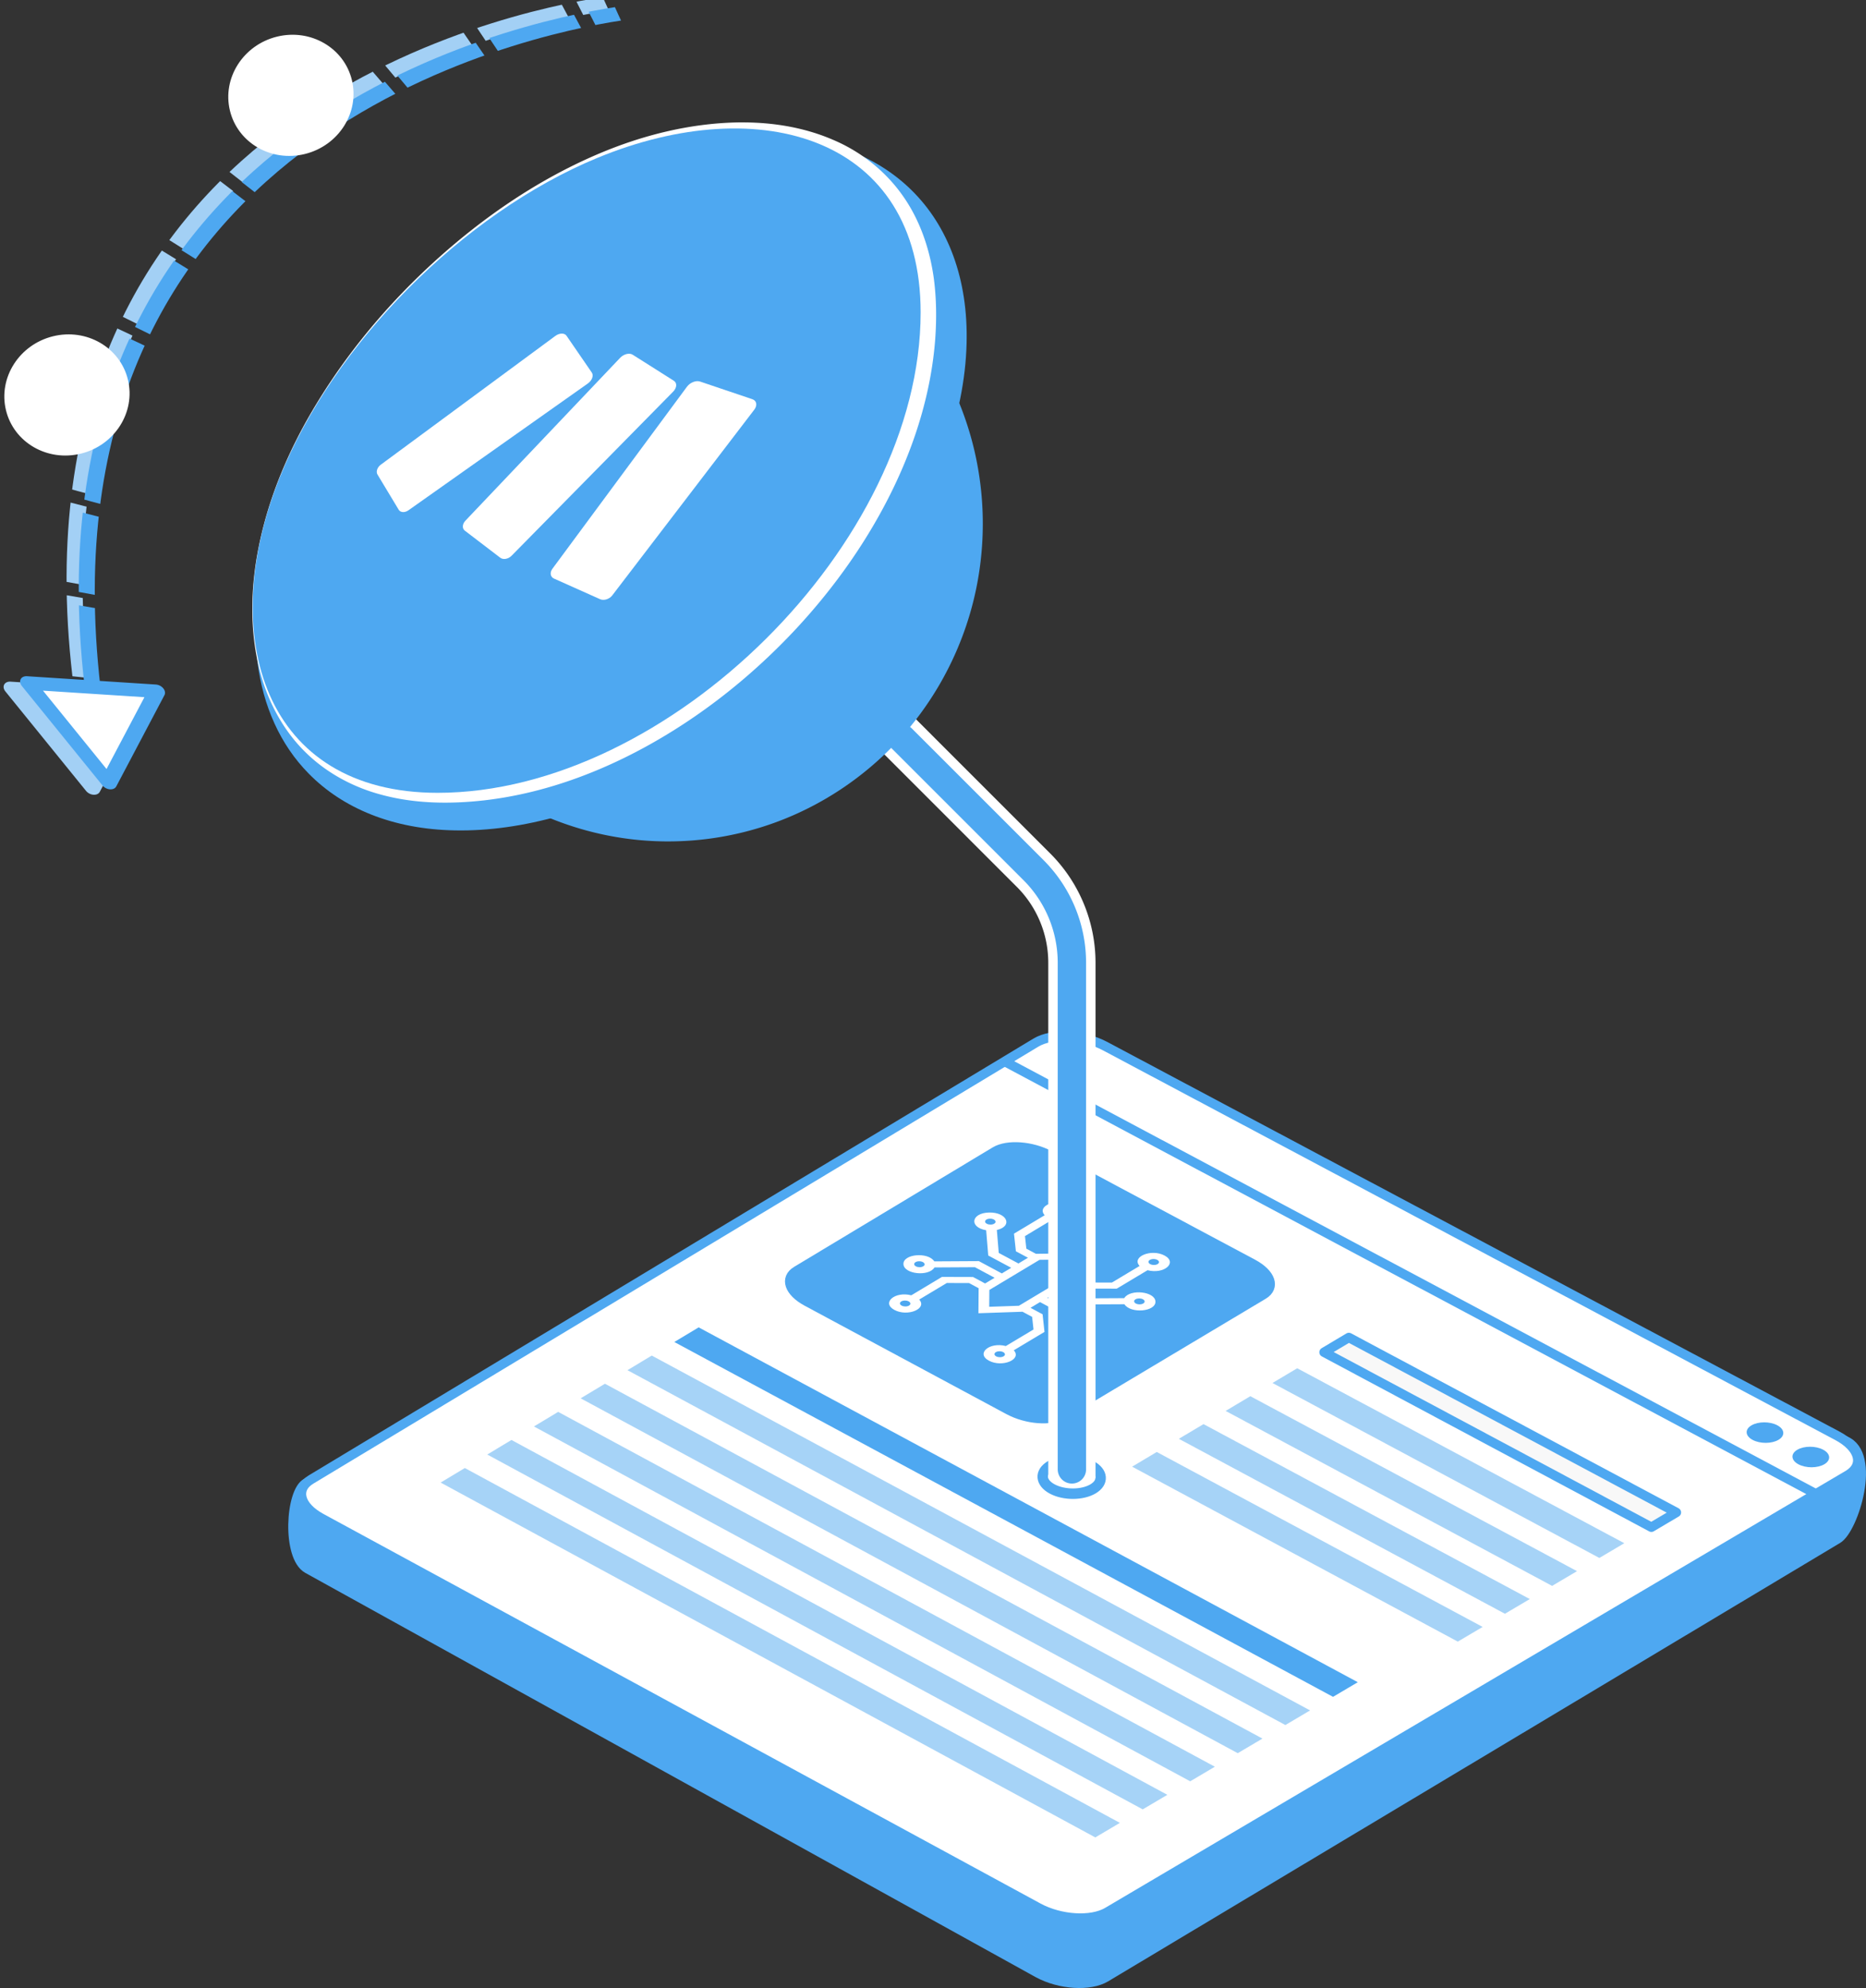 <svg width="3948.931" height="4208.035" viewBox="0 0 1044.821 1113.376" version="1.1" id="svg1" xml:space="preserve" xmlns="http://www.w3.org/2000/svg"><rect x="0" y="0" width="1044.821" height="1113.376" fill="#333333" stroke="none"/><defs id="defs1"><clipPath id="clippath"><path class="cls-1" d="M156.04 44.34h33.88c2.58 0 4.68 2.1 4.68 4.68v125.07c0 2.58-2.1 4.68-4.68 4.68h-33.88c-2.58 0-4.68-2.1-4.68-4.68V49.02c0-2.58 2.1-4.68 4.68-4.68z" id="path1"/></clipPath><clipPath id="clippath-1"><path class="cls-1" d="M56.66 45.99.5 157.74a4.676 4.676 0 0 0 2.08 6.28l30.27 15.21c2.31 1.16 5.12.23 6.28-2.08L95.29 65.4c1.16-2.31.23-5.12-2.08-6.28L62.94 43.91a4.666 4.666 0 0 0-6.28 2.08" id="path4"/></clipPath><clipPath id="clippath-2"><path class="cls-1" d="M103.9 46.39 79.87 168.2a4.675 4.675 0 0 0 3.67 5.49l33.21 6.7c2.54.51 5.02-1.14 5.52-3.68L146.3 54.9c.5-2.53-1.14-4.98-3.67-5.49l-33.21-6.7c-.31-.06-.62-.09-.93-.09a4.68 4.68 0 0 0-4.59 3.77" id="path10"/></clipPath><clipPath clipPathUnits="userSpaceOnUse" id="clipPath57"/><clipPath clipPathUnits="userSpaceOnUse" id="clipPath59"/><clipPath clipPathUnits="userSpaceOnUse" id="clipPath61"/></defs><g id="layer1" transform="translate(-5200.806 3014.525)"><g id="g39" transform="matrix(-.281 -1.176 -1.156 .286 3358.897 2346.394)"><g id="g38" transform="matrix(-1.2 .08 .42 1.349 8103.325 -1114.671)"><path style="fill:none;stroke:#a3d0f5;stroke-width:5.292;stroke-linecap:butt;stroke-linejoin:miter;stroke-dasharray:31.75,5.292;stroke-dashoffset:0;stroke-opacity:1" d="M3300.605-1232.617c-218.047-10.25-270.996-182.763-279.227-216.104" id="path17"/><path style="fill:none;stroke:#4ea8f1;stroke-width:5.292;stroke-linecap:butt;stroke-linejoin:miter;stroke-dasharray:31.75,5.292;stroke-dashoffset:0;stroke-opacity:1" d="M3304.268-1236.146c-218.048-10.25-270.996-182.763-279.227-216.104" id="path14"/><path style="fill:#a3d0f5;fill-opacity:1;stroke:#a3d0f5;stroke-width:5.292;stroke-linecap:round;stroke-linejoin:round;stroke-miterlimit:10;stroke-dasharray:none;stroke-dashoffset:0;stroke-opacity:1" id="path16" d="M1831.067 432.005V388.98l37.26 21.513z" transform="translate(1475.761 -1640.76)"/><path style="fill:#fff;fill-opacity:1;stroke:#4ea8f1;stroke-width:5.292;stroke-linecap:round;stroke-linejoin:round;stroke-miterlimit:10;stroke-dasharray:none;stroke-dashoffset:0;stroke-opacity:1" id="path15" d="M1831.067 432.005V388.98l37.26 21.513z" transform="translate(1473.201 -1646.638)"/></g><ellipse style="fill:#fff;fill-opacity:1;stroke:none;stroke-width:23.961;stroke-linecap:square;stroke-linejoin:round;stroke-miterlimit:0;stroke-dasharray:none;stroke-opacity:1;paint-order:stroke fill markers" id="path38" cx="3863.066" cy="-2673.285" rx="27.935" ry="29.558"/><ellipse style="fill:#fff;fill-opacity:1;stroke:none;stroke-width:23.961;stroke-linecap:square;stroke-linejoin:round;stroke-miterlimit:0;stroke-dasharray:none;stroke-opacity:1;paint-order:stroke fill markers" id="ellipse38" cx="3753.253" cy="-2538.115" rx="27.935" ry="29.558"/></g><path id="path2" d="m5816.074-2379.97 417.959 172.353c18.014 7.429 4.701 49.6-4.25 54.924l-409.814 245.514c-8.873 5.315-25.806 4.236-37.924-2.351l-409.013-226.432c-11.824-6.546-9.765-43.608-.586-48.083l405.968-197.941c9.242-4.507 25.049-3.185 37.66 2.015z" style="fill:#4ea8f1;fill-opacity:1;stroke:#4ea8f1;stroke-width:5.292;stroke-linecap:round;stroke-linejoin:round;stroke-miterlimit:10;stroke-dasharray:none;stroke-opacity:1;paint-order:normal"/><g id="g1" transform="translate(4837.135 -1283.906)"><path style="fill:#fff;stroke:#4ea8f1;stroke-width:5.292;stroke-linecap:round;stroke-linejoin:round;stroke-miterlimit:10;stroke-dasharray:none;paint-order:normal" id="rect79" d="m982.445-1144.739 409.94 218.191c12.599 6.706 15.256 16.529 5.955 22.018L983.764-659.828c-9.109 5.377-26.378 4.303-38.716-2.402L543.537-880.41c-12.114-6.583-14.683-16.207-5.763-21.584l405.915-244.712c9.106-5.49 26.39-4.614 38.756 1.968z"/><path style="fill:none;stroke:#4ea8f1;stroke-width:5.292;stroke-linecap:butt;stroke-linejoin:miter;stroke-dasharray:none;stroke-opacity:1" d="m926.188-1136.156 454.276 242.177" id="path79"/><path style="fill:#4ea8f1;fill-opacity:1;stroke:#4ea8f1;stroke-width:5.292;stroke-linecap:round;stroke-linejoin:round;stroke-miterlimit:10;stroke-dasharray:none;paint-order:normal" id="rect80" d="m951.47-1083.51 113.747 60.737c10.137 5.414 12.728 13.104 5.806 17.24L959.048-938.63c-6.881 4.111-20.532 3.06-30.605-2.353l-113.021-60.739c-10.018-5.383-12.58-13.025-5.747-17.136l111.191-66.904c6.874-4.135 20.522-3.133 30.604 2.25z"/><path style="fill:#f8f8f8;stroke:#4ea8f1;stroke-width:5.292;stroke-linecap:round;stroke-linejoin:round;stroke-miterlimit:10;stroke-dasharray:none;paint-order:normal" id="rect81" d="m1118.917-981.569 183.394 97.98-13.984 8.266-183.276-97.98z"/><path style="opacity:.5;fill:#4ea8f1;fill-opacity:1;stroke:none;stroke-width:5.292;stroke-linecap:round;stroke-linejoin:round;stroke-miterlimit:10;stroke-dasharray:none;paint-order:normal" id="rect82" d="m1090.013-964.337 183.146 97.98-13.964 8.254-183.028-97.979z"/><path style="opacity:.5;fill:#4ea8f1;fill-opacity:1;stroke:none;stroke-width:5.292;stroke-linecap:round;stroke-linejoin:round;stroke-miterlimit:10;stroke-dasharray:none;paint-order:normal" id="rect83" d="m1063.764-948.687 182.921 97.979-13.946 8.244-182.803-97.979z"/><path style="opacity:.5;fill:#4ea8f1;fill-opacity:1;stroke:none;stroke-width:5.292;stroke-linecap:round;stroke-linejoin:round;stroke-miterlimit:10;stroke-dasharray:none;paint-order:normal" id="rect84" d="m1037.55-933.057 182.696 97.978-13.929 8.233-182.578-97.978z"/><path style="opacity:.5;fill:#4ea8f1;fill-opacity:1;stroke:none;stroke-width:5.292;stroke-linecap:round;stroke-linejoin:round;stroke-miterlimit:10;stroke-dasharray:none;paint-order:normal" id="rect85" d="m1011.368-917.448 182.472 97.978-13.91 8.222-182.354-97.977z"/><path style="opacity:1;fill:#4ea8f1;fill-opacity:1;stroke:none;stroke-width:7.554;stroke-linecap:round;stroke-linejoin:round;stroke-miterlimit:10;stroke-dasharray:none;paint-order:normal" id="rect86" d="m754.865-987.245 369.072 198.731-13.863 8.198-368.834-198.73z"/><path style="opacity:.5;fill:#4ea8f1;fill-opacity:1;stroke:none;stroke-width:7.554;stroke-linecap:round;stroke-linejoin:round;stroke-miterlimit:10;stroke-dasharray:none;paint-order:normal" id="rect87" d="m702.39-955.67 368.157 198.73-13.827 8.177-367.919-198.73z"/><path style="opacity:.5;fill:#4ea8f1;fill-opacity:1;stroke:none;stroke-width:7.554;stroke-linecap:round;stroke-linejoin:round;stroke-miterlimit:10;stroke-dasharray:none;paint-order:normal" id="rect88" d="m676.205-939.912 367.7 198.728-13.81 8.166-367.462-198.728z"/><path style="opacity:.5;fill:#4ea8f1;fill-opacity:1;stroke:none;stroke-width:7.554;stroke-linecap:round;stroke-linejoin:round;stroke-miterlimit:10;stroke-dasharray:none;paint-order:normal" id="rect89" d="m623.935-908.46 366.789 198.725-13.772 8.145-366.554-198.725z"/><path style="opacity:.5;fill:#4ea8f1;fill-opacity:1;stroke:none;stroke-width:7.554;stroke-linecap:round;stroke-linejoin:round;stroke-miterlimit:10;stroke-dasharray:none;paint-order:normal" id="rect90" d="m650.053-924.176 367.244 198.727-13.79 8.155L636.498-916.02z"/><path style="opacity:.5;fill:#4ea8f1;fill-opacity:1;stroke:none;stroke-width:7.554;stroke-linecap:round;stroke-linejoin:round;stroke-miterlimit:10;stroke-dasharray:none;paint-order:normal" id="rect91" d="m728.61-971.447 368.614 198.73-13.844 8.188-368.377-198.73z"/><path style="fill:#4ea8f1;fill-opacity:1;stroke:none;stroke-width:5.292;stroke-linecap:round;stroke-linejoin:round;stroke-miterlimit:10;stroke-dasharray:none;paint-order:normal" id="circle91" d="M1385.18-910.59c-3.823 2.258-10.32 2.278-14.511.045-4.19-2.233-4.49-5.873-.67-8.131 3.822-2.258 10.32-2.28 14.512-.047 4.194 2.233 4.493 5.875.67 8.133z"/><path style="fill:#4ea8f1;fill-opacity:1;stroke:none;stroke-width:5.292;stroke-linecap:round;stroke-linejoin:round;stroke-miterlimit:10;stroke-dasharray:none;paint-order:normal" id="circle92" d="M1359.505-924.267c-3.82 2.258-10.309 2.28-14.495.05-4.185-2.231-4.485-5.869-.669-8.127 3.817-2.258 10.307-2.282 14.495-.052 4.189 2.231 4.488 5.87.669 8.13z"/><path style="fill:#fff;fill-opacity:1;stroke:#4ea8f1;stroke-width:5.866;stroke-linecap:round;stroke-linejoin:round;stroke-miterlimit:10;stroke-dasharray:none;stroke-dashoffset:0;stroke-opacity:1" id="path11" d="M975.713-896.804c-6.03 3.596-16.281 3.623-22.896.064-6.613-3.559-7.091-9.357-1.068-12.952 6.026-3.597 16.277-3.629 22.896-.07 6.622 3.56 7.1 9.362 1.068 12.958z"/><path class="cls-4" d="M967.816-981.539c-1.053-.564-2.32-.982-3.696-1.22l-1.168-14.152-12.89-6.906 5.256-3.149 12.893 6.906 25.032-.129c3.53 5.409 17.544 4.206 17.393-1.483-.152-5.69-14.239-7.247-17.484-1.923l-22.73.12-11.052-5.919 5.34-3.2 6.77 3.625 17.486.053 17.25-10.329c9.309 2.392 16.966-4.243 9.515-8.225-7.449-3.981-18.717.72-13.973 5.841l-15.53 9.301-12.498-.037-5.373-2.876-.795-13.51-23.845.32-5.367-2.873-.766-7.057 15.493-9.3c9.288 2.383 16.928-4.25 9.493-8.223-7.432-3.972-18.673.731-13.94 5.845l-17.203 10.328 1.073 9.871 6.762 3.62-5.334 3.2-11.033-5.908-1.059-12.84c9.22-2.138 5.688-10.027-4.357-9.783-10.04.243-11.375 8.245-1.636 9.927l1.167 14.139 12.871 6.894-5.25 3.149-12.867-6.894-24.939.143c-3.515-5.393-17.445-4.183-17.292 1.489.152 5.67 14.156 7.22 17.383 1.909l22.644-.129 11.027 5.909-5.33 3.197-6.754-3.62-17.42-.05-17.153 10.299c-9.249-2.386-16.847 4.22-9.45 8.192 7.4 3.973 18.6-.704 13.881-5.814l15.448-9.273 12.451.037 5.374 2.881-.114 14.018 24.688-.844 5.38 2.885.767 7.056-15.483 9.273c-9.27-2.395-16.888 4.214-9.473 8.195 7.416 3.983 18.644-.692 13.915-5.811l17.2-10.299-1.074-9.874-6.764-3.625 5.336-3.198 11.045 5.919 1.058 12.85c-8.117 1.883-6.526 8.677 2.258 9.66 8.788.983 14.028-5.05 7.443-8.577zm35.815-21.432c1.942 1.04.775 2.84-1.85 2.854-2.624.013-4.086-1.773-2.316-2.832 1.097-.655 2.96-.665 4.166-.022zm8.033-22.063c1.943 1.04.776 2.841-1.85 2.856-2.625.015-4.088-1.772-2.318-2.832 1.098-.656 2.963-.666 4.168-.024zm-53.153-28.413c1.939 1.037.774 2.837-1.846 2.854-2.619.016-4.078-1.767-2.312-2.827 1.095-.657 2.956-.668 4.158-.026zm-42.313 8.182c-1.935-1.036-.773-2.835 1.841-2.851 2.615-.016 4.072 1.766 2.31 2.825-1.094.655-2.95.666-4.15.026zm-39.704 23.853c-1.931-1.036-.772-2.832 1.837-2.847 2.61-.015 4.065 1.766 2.305 2.823-1.091.654-2.944.664-4.142.023zm-7.975 21.991c-1.931-1.036-.772-2.831 1.836-2.845 2.609-.014 4.063 1.768 2.304 2.824-1.09.653-2.943.662-4.14.021zm52.928 28.414c-1.935-1.04-.773-2.835 1.841-2.847 2.615-.012 4.073 1.772 2.31 2.828-1.094.653-2.95.661-4.15.019zm12.72-28.33-16.61.57.076-9.432 28.098-16.854 16.02-.213.535 9.076zm25.632 22.596c-1.938-1.04-.774-2.837 1.845-2.85 2.62-.012 4.08 1.774 2.313 2.83-1.096.655-2.956.664-4.158.02z" id="path170" style="fill:#fff;stroke-width:.434"/></g><path style="fill:none;stroke:#fff;stroke-width:26.458;stroke-linecap:square;stroke-linejoin:miter;stroke-dasharray:none;stroke-opacity:1" d="M6208.448-2335.956V-2611.2a73.371 73.371 67.5 0 0-21.49-51.88l-73.693-73.694" id="path36" transform="translate(-407.461 135.875)"/><g id="g35" transform="translate(-443.197 157.093)"><path id="ellipse27" style="fill:#4ea8f1;fill-opacity:1;stroke:none;stroke-width:.42;stroke-opacity:1" d="M5965.049-3067.818c-22.813 11.623-45.27 26.654-65.43 43.61-25.236 21.205-48.58 46.945-66.527 73.59-10.66 15.761-19.884 32.364-27.127 49.014-8.233 18.912-14.069 38.355-16.892 57.126-2.288 15.146-2.647 30.062-.834 44.092 3.068 23.928 12.49 45.686 28.632 62.024 18.98 19.362 47.026 31.189 81.837 31.793 37.241.754 80.291-11.117 122.97-35.732 45.52-26.14 86.797-64.157 116.69-108.073 29.812-43.679 45.86-89.035 46.851-128.788.975-36.293-10.439-65.835-30.675-85.803-20.26-20.083-49.016-30.176-80.495-30.81-23.224-.506-48.278 3.993-72.763 12.49-12.168 4.211-24.344 9.427-36.237 15.467z"/><path id="path31" style="fill:#4ea8f1;fill-opacity:1;stroke:none;stroke-width:.337;stroke-opacity:1" d="M6016.566-3056.212c-29.806.336-59.504 8.359-85.417 23.215-33.281 19.028-60.137 49.3-75.008 84.856-8.528 20.155-13.302 41.906-14.048 63.805-.812 23.488 3.086 47.117 11.336 69.093a177.726 177.726 0 0 0 25.44 45.877c16.471 21.484 37.873 39.126 62.11 50.999 24.903 12.272 52.722 18.51 80.448 17.942 26.392-.487 52.667-7.027 76.194-19.097 23.783-12.146 44.804-29.78 60.87-51.239 16.61-22.13 28.04-48.2 32.944-75.516 5.047-27.902 3.41-57.023-4.84-84.143-9.597-31.697-28.16-60.594-53.026-82.28-20.945-18.33-46.216-31.628-73.16-38.312a174.87 174.87 0 0 0-43.843-5.2z"/><path id="path29" style="fill:#fff;fill-opacity:1;stroke:none;stroke-width:.42;stroke-opacity:1" d="M5965.049-3067.818c-22.813 11.623-45.27 26.654-65.43 43.61-25.236 21.205-48.58 46.945-66.527 73.59-10.66 15.761-19.884 32.364-27.127 49.014-8.233 18.912-14.069 38.355-16.892 57.126-2.288 15.146-2.647 30.062-.834 44.092 3.068 23.928 12.49 45.686 28.632 62.024 18.98 19.362 47.026 31.189 81.837 31.793 37.241.754 80.291-11.117 122.97-35.732 45.52-26.14 86.797-64.157 116.69-108.073 29.812-43.679 45.86-89.035 46.851-128.788.975-36.293-10.439-65.835-30.675-85.803-20.26-20.083-49.016-30.176-80.495-30.81-23.224-.506-48.278 3.993-72.763 12.49-12.168 4.211-24.344 9.427-36.237 15.467z" transform="matrix(.865 0 0 .872 788.305 -389.158)"/><path id="path33" style="fill:#fff;fill-opacity:1;stroke:none;stroke-width:.42;stroke-dasharray:none;stroke-opacity:1" d="M6057.345-3103.067c-27.623.493-54.856 7.452-80.116 18.423-33.508 14.554-63.902 35.633-90.79 60.247-28.08 25.757-52.475 55.701-71.106 88.995-13.63 24.517-23.783 51.187-28.05 78.989-3.112 20.452-2.866 41.635 2.517 61.694 4.454 16.395 12.721 31.935 24.82 43.969 11.813 11.797 26.969 20.016 43.069 24.253 18.735 5.065 38.457 5.26 57.642 3.086 31.395-3.634 61.649-14.472 89.33-29.513 31.79-17.284 60.463-40.106 85.105-66.548 21.605-23.277 40.177-49.483 54.088-78.067 12.823-26.395 21.633-54.989 23.813-84.344.8-11.247.684-22.591-.792-33.778-2.278-16.636-7.872-33.034-17.691-46.76-9.701-13.632-23.32-24.37-38.71-30.88-15.703-6.8-32.895-9.69-49.95-9.763-1.06-.023-2.12 0-3.18 0zm-42.553 88.104c3.747 1.47 7.273 3.451 10.381 6.018l-50.562 50.634c-.153-2.812-.6-5.598-1.163-8.355-6.26-.524-12.644-.542-18.778.97-3.42.746-6.768 1.803-10.032 3.065l12.271-46c5.465-2.433 11.038-4.615 16.807-6.229l-8.6 36.483c-1.518 2.828 1.115 6.792 4.327 6.404 2.8-.65 4.45-3.204 6.414-5.067 12.785-12.68 25.462-25.47 38.193-38.206l.742.283zm-72.33 53.193c-3.666 1.629-7.363 3.255-10.75 5.419-1.818 1.33-2.875 3.376-3.784 5.377-1.204 2.325-2.294 4.707-3.315 7.116l-21.973-23.431a186.95 186.95 0 0 1 16.004-16.078l23.818 21.597zm96.535-11.396c-.269 7.164-1.6 14.235-3.61 21.105l-64.394 15.563c2.2-6.123 3.655-12.577 3.698-19.106l64.308-17.61zm-115.547 32.285c-1.96 5.391-3.345 11.026-3.71 16.764l-48.012 11.609c1.556-5.672 3.738-11.124 6.029-16.533l45.986-12.623-.293.783zm47.393 4.844 36.932 33.482a180.318 180.318 0 0 1-22.934 22.873l-34.039-36.262c4.463-1.662 8.783-3.714 12.935-6.029.612-.319 1.078-.79 1.317-1.446 2.212-4.06 4.187-8.321 5.789-12.618zm-51.228 15.758c.081 2.127-.048 4.359.71 6.377.965 1.456 2.91 1.368 4.428 1.61 1.193.149 2.392.261 3.594.302l-50.045 50.103c-2.752-3.206-4.89-6.91-6.42-10.83l47.738-47.889c0 .11 0 .218-.01.327zm15.734 68.084c-6.886 2.017-13.999 3.379-21.18 3.654l16.918-63.408c6.585-.112 13.089-1.573 19.258-3.825l-14.996 63.579z"/><path id="ellipse26" style="fill:#4ea8f1;fill-opacity:1;stroke:none;stroke-width:.42;stroke-dasharray:none;stroke-opacity:1" d="M5978.576-3083.235c-75.354 31.104-148.189 104.573-178.035 179.228-35.8 89.546-8.247 176.4 88.504 176.4 129.112 0 270.444-139.787 270.444-269.036 0-97.84-89.584-124.29-180.913-86.592z"/></g><path style="fill:none;stroke:#4ea8f1;stroke-width:15.875;stroke-linecap:round;stroke-linejoin:miter;stroke-dasharray:none;stroke-opacity:1" d="M6208.448-2327.488v-283.71a73.371 73.371 67.5 0 0-21.49-51.882l-73.693-73.693" id="path35" transform="translate(-407.461 135.875)"/><path id="path76" style="opacity:1;fill:#fff;stroke-width:33.6;stroke-linecap:square;stroke-linejoin:round;stroke-miterlimit:0;paint-order:stroke fill markers" d="m4628.231-2799.392 19.68 28.654c1.626 2.368.234 6.19-3.114 8.556l-139.686 98.76c-2.84 2.008-6.22 1.795-7.583-.467l-16.512-27.405c-1.333-2.213-.185-5.63 2.582-7.67l135.89-100.26c3.253-2.399 7.156-2.48 8.743-.168zm51.494 14.755 32.077 20.303c2.67 1.689 2.42 5.496-.56 8.522l-125.78 127.765c-2.588 2.628-6.519 3.323-8.815 1.569l-27.624-21.11c-2.216-1.693-2.003-5.15.478-7.763l120.443-126.798c2.849-3 7.212-4.114 9.781-2.488zm52.567 20.937 40.664 13.74c3.399 1.148 4.055 4.808 1.466 8.194L4663.9-2597.209c-2.299 3.007-6.563 4.34-9.557 3.001l-35.874-16.049c-2.865-1.282-3.412-4.684-1.229-7.638l104.779-141.79c2.45-3.315 7.03-5.111 10.274-4.015z" transform="matrix(.719 0 0 .719 2190.316 -813.726)"/></g><style type="text/css" id="style1"></style></svg>